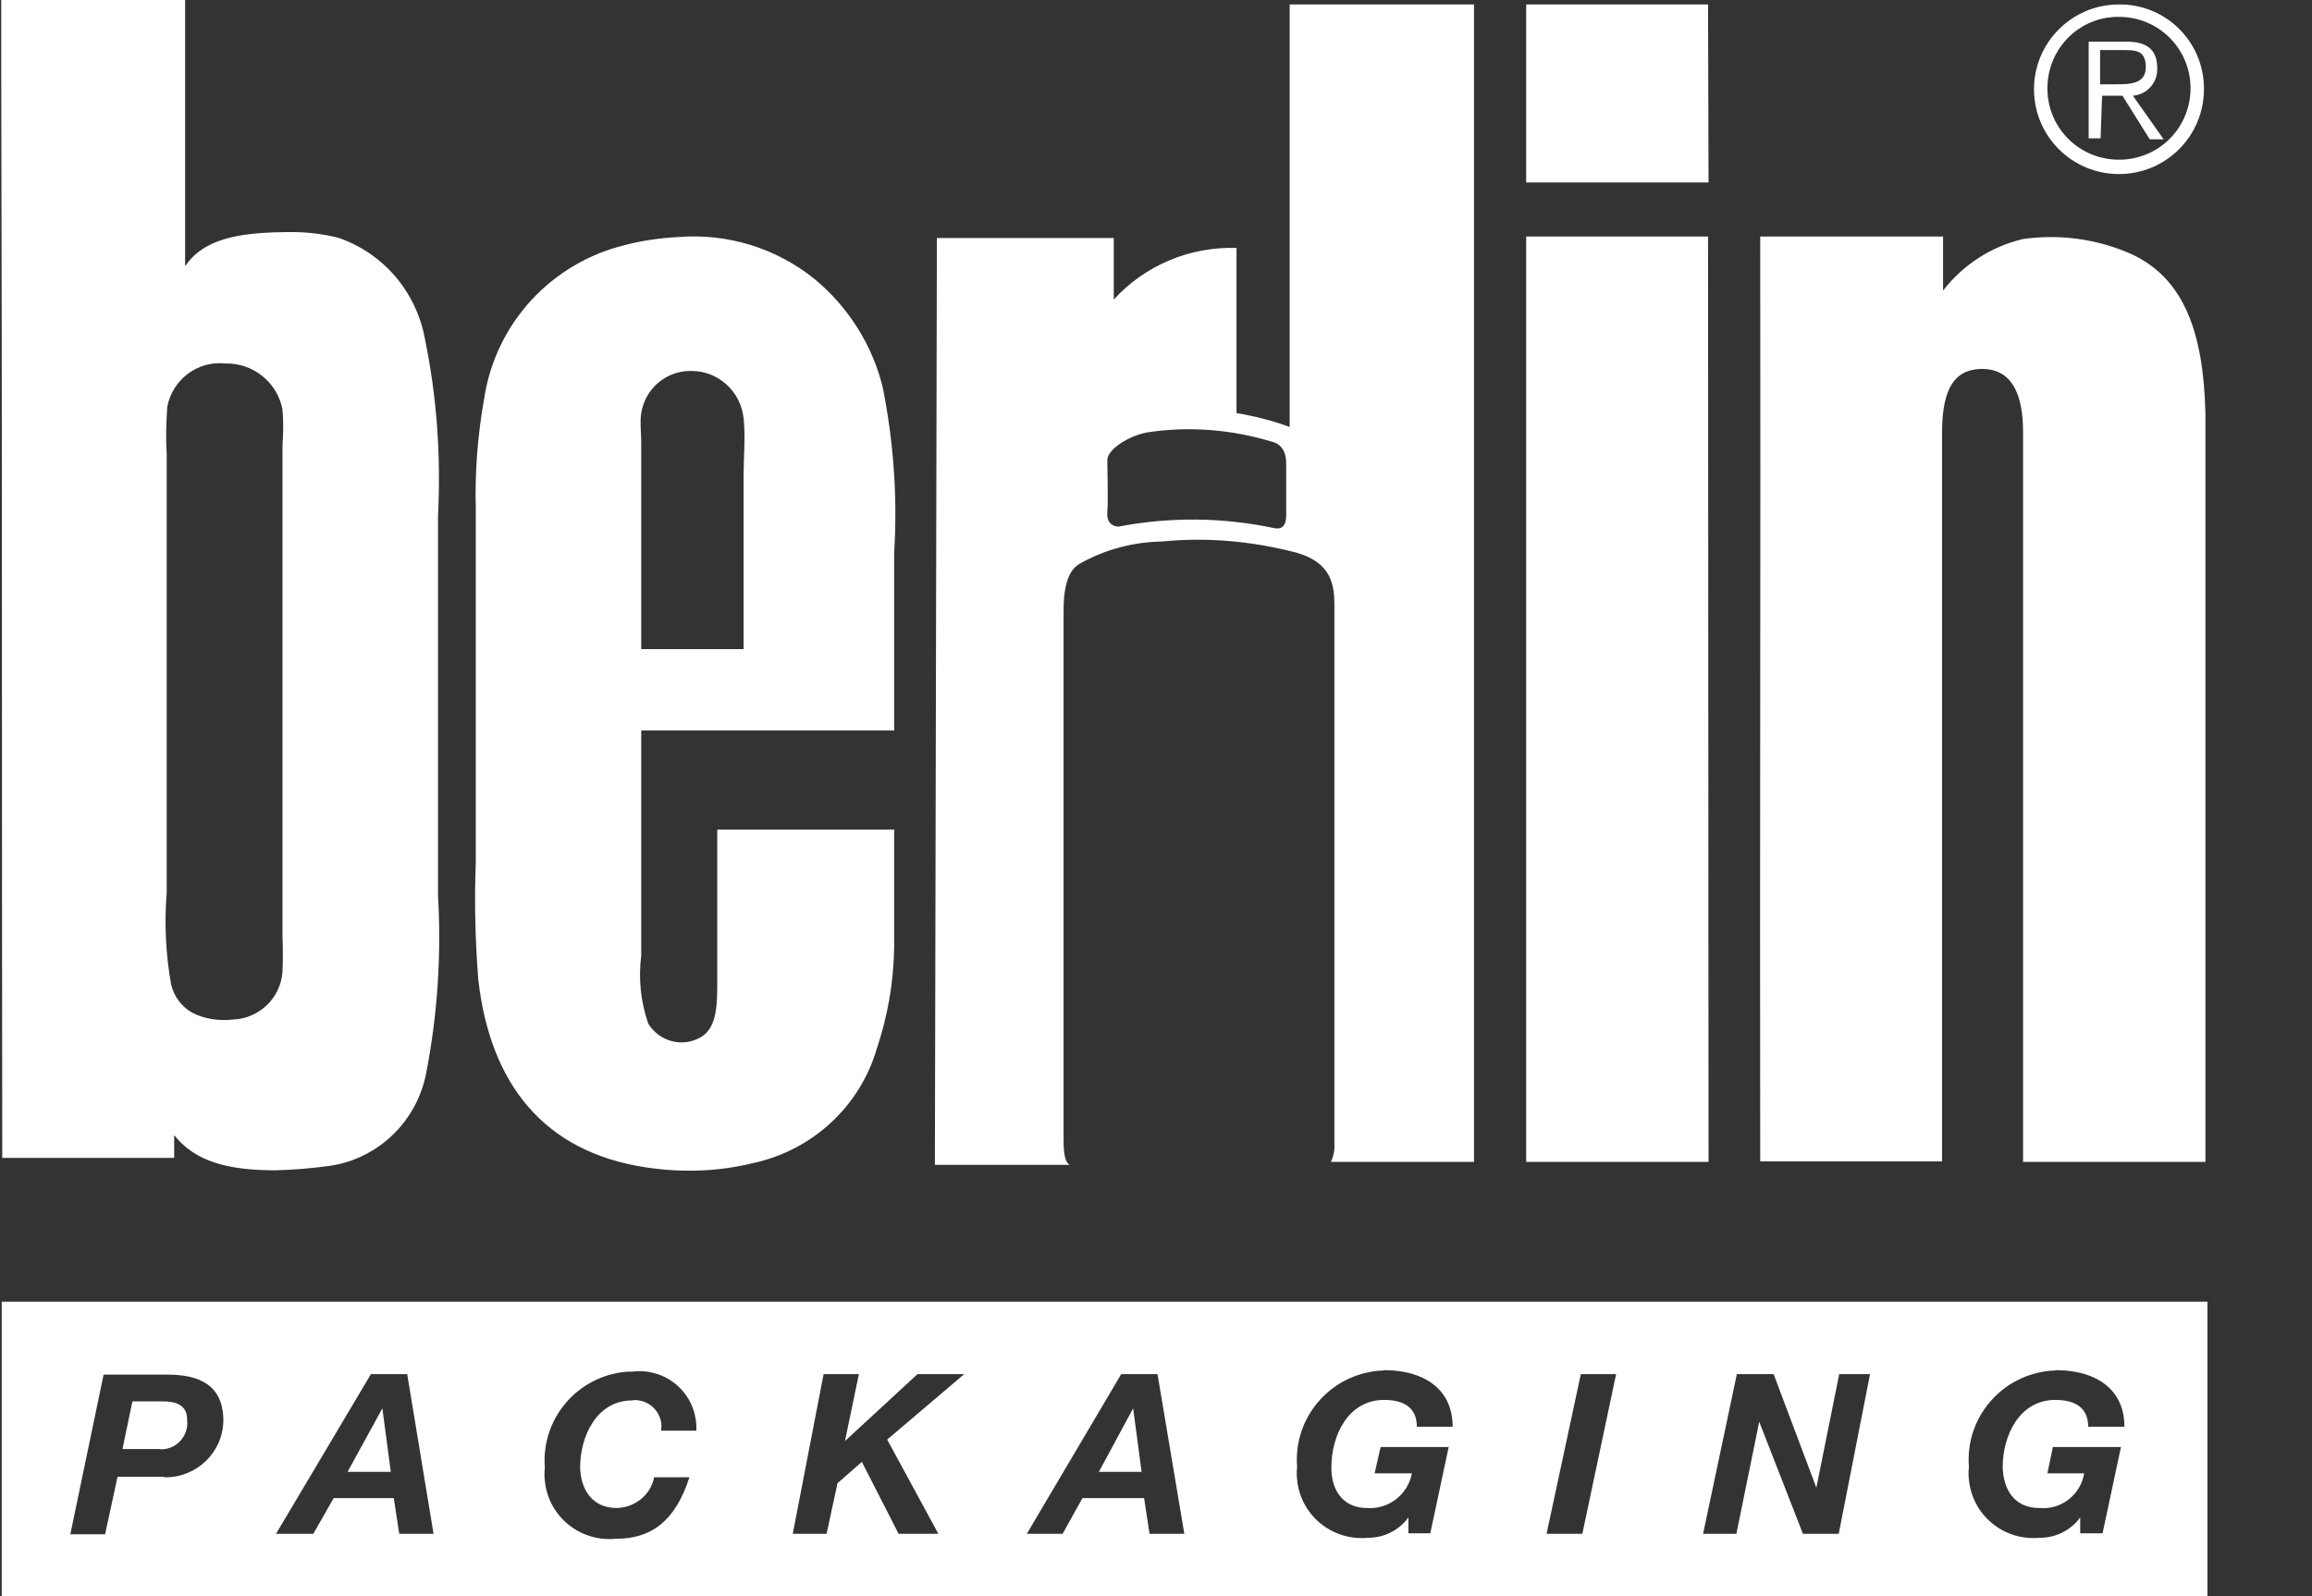 <svg width="475" height="328" viewBox="0 0 475 328" fill="none" xmlns="http://www.w3.org/2000/svg">
<rect x="0" y="0" width="475" height="328" fill="#333333" stroke="none"/>
<path d="M0.461 237.924H35.782V233.238C40.07 238.639 46.706 240.472 56.607 240.472C60.384 240.37 64.06 240.064 67.735 239.555C77.637 238.129 85.6 230.487 87.539 220.603C89.886 208.58 90.704 196.249 89.988 184.022V105.971C90.602 93.845 89.784 81.721 87.334 69.798C85.6 60.017 78.759 51.966 69.368 48.808C66.305 48.096 63.243 47.687 60.18 47.687C50.38 47.687 42.724 48.606 38.539 54.004C38.539 54.004 38.13 54.719 38.029 54.514V0H0.257V16.61C0.461 90.483 0.359 164.152 0.461 237.924ZM34.352 83.655C35.373 78.051 40.581 74.079 46.195 74.689C51.912 74.485 57.016 78.561 58.037 84.164C58.24 86.509 58.24 88.955 58.037 91.4V192.582C58.139 194.925 58.139 197.371 58.037 199.714C57.628 205.116 53.238 209.293 47.828 209.495C44.969 209.802 42.008 209.393 39.456 208.071C37.313 206.847 35.782 204.809 35.169 202.363C34.047 196.147 33.74 189.729 34.25 183.41V93.336C34.047 90.177 34.149 86.917 34.352 83.655ZM350.918 0.917H313.554V37.498H351.02L350.918 0.917ZM361.637 238.639H398.999V89.057C398.999 81.823 400.429 75.911 407.064 75.811C413.7 75.709 415.638 81.618 415.638 88.75C415.638 138.374 415.638 189.015 415.638 238.74H453.104V84.879C452.696 68.475 448.816 56.653 436.872 51.764C430.135 49.011 422.888 48.096 415.638 49.114C409.107 50.643 403.287 54.412 399.203 59.71V48.606H361.637C361.739 113.919 361.533 176.38 361.637 238.639ZM132.66 239.861C140.01 240.981 147.564 240.779 154.915 238.943C166.96 236.295 176.659 227.327 180.13 215.508C182.375 208.783 183.601 201.854 183.703 194.721C183.703 187.079 183.703 179.031 183.703 170.471H147.361V201.242C147.361 206.438 147.361 211.229 143.889 213.165C140.113 215.305 135.416 213.979 133.171 210.312C131.64 205.828 131.129 201.04 131.741 196.353V150.092C148.994 150.092 166.551 150.092 183.703 150.092V113.613C184.416 102.201 183.601 90.788 181.354 79.58C179.211 70.817 174.208 62.972 167.268 57.266C159.405 50.947 149.403 47.89 139.295 48.706C135.622 48.909 131.947 49.419 128.476 50.337C113.264 54.004 101.831 66.436 99.483 81.823C98.155 89.26 97.543 96.901 97.748 104.442V177.398C97.441 185.348 97.645 193.296 98.258 201.242C100.707 222.846 111.835 236.702 132.66 239.861ZM131.741 84.879C132.558 79.785 136.947 76.116 142.051 76.218C147.564 76.218 152.158 80.395 152.77 85.898C153.179 89.769 152.77 93.845 152.77 97.819V133.38H131.741V90.993C131.741 88.854 131.436 86.816 131.741 84.879ZM350.918 48.606H313.554C313.554 51.764 313.554 51.865 313.554 51.966V238.74H351.02L350.918 48.606ZM218.513 234.359V125.331C218.513 118.097 220.76 116.467 221.78 115.856C226.987 112.9 232.805 111.371 238.726 111.271C247.812 110.353 256.897 111.167 265.779 113.409C274.66 115.65 274.149 121.562 274.149 126.045V235.073C274.251 236.396 273.945 237.62 273.436 238.74H302.835V0.917H264.962V87.731C261.389 86.407 257.714 85.49 254.039 84.879V50.947C244.443 50.643 235.255 54.514 228.823 61.545V48.909H192.481L192.073 239.352H219.841C218.718 238.943 218.513 236.602 218.513 234.359ZM235.664 88.854C244.239 87.528 253.12 88.24 261.389 90.788C261.389 90.788 264.247 91.196 264.247 95.17V105.87C264.247 107.397 263.839 108.926 261.798 108.518C251.181 106.277 240.36 106.175 229.743 108.213C229.743 108.213 227.292 108.213 227.498 105.36C227.7 102.506 227.498 96.8 227.498 94.559C227.498 92.317 231.886 89.566 235.664 88.854ZM33.536 287.954H27.206L25.164 297.738H32.516C35.373 298.143 38.029 296.005 38.435 293.152C38.435 292.745 38.539 292.438 38.435 292.03C38.641 288.669 36.089 287.954 33.536 287.954ZM232.805 289.382L225.761 302.424H234.542L232.805 289.382ZM78.556 289.382L71.41 302.424H80.29L78.556 289.382ZM0.359 267.474V328H453.513V267.474H0.359ZM33.128 303.444H24.143L21.591 315.263H14.445L21.286 282.454H34.456C41.091 282.454 45.888 284.694 45.888 291.928C45.787 298.45 40.375 303.646 33.842 303.545C33.638 303.444 33.331 303.444 33.128 303.444ZM82.027 315.161L80.904 307.824H68.55L64.365 315.161H56.709L76.207 282.351H83.66L89.071 315.161H82.027ZM126.739 309.862C130.415 309.76 133.681 307.213 134.394 303.545H141.644C138.684 312.716 133.681 316.18 126.535 316.18C119.185 316.893 112.652 311.596 111.937 304.258C111.835 303.343 111.835 302.526 111.937 301.609C111.12 291.419 118.777 282.556 128.985 281.841C129.291 281.841 129.598 281.841 129.904 281.841C136.335 281.027 142.155 285.511 142.97 291.928C143.072 292.643 143.072 293.254 143.072 293.967H135.824C136.335 291.011 134.192 288.159 131.23 287.752C130.822 287.65 130.312 287.65 129.904 287.752C122.554 287.752 119.185 295.19 119.185 301.507C119.287 305.889 121.532 309.862 126.739 309.862ZM192.788 315.161H184.622L177.067 300.386L172.065 304.767L169.82 315.161H162.877L169.207 282.351H176.455L173.596 296.107L188.5 282.351H198.097L182.273 295.802L192.788 315.161ZM236.174 315.161L235.052 307.824H222.393L218.309 315.161H210.959L230.354 282.351H237.808L243.32 315.161H236.174ZM280.886 309.862C285.277 310.168 289.258 307.112 290.073 302.729H282.418L283.644 297.33H297.628L293.852 315.06H289.36V311.798C287.42 314.447 284.357 315.975 281.092 315.975C273.74 316.69 267.209 311.39 266.492 304.055C266.391 303.137 266.391 302.324 266.492 301.405C265.677 291.318 273.23 282.454 283.438 281.637C283.746 281.637 284.155 281.637 284.459 281.537C292.116 281.537 298.446 285.103 298.446 293.152H291.095C291.095 289.178 288.339 287.65 284.357 287.65C276.907 287.65 273.537 295.087 273.537 301.405C273.436 305.889 275.681 309.862 280.886 309.862ZM325.09 315.161H317.74L324.783 282.351H332.032L325.09 315.161ZM377.765 315.161H370.415L361.431 292.133L356.736 315.161H349.897L356.838 282.351H364.393L373.171 305.684L377.867 282.351H384.197L377.765 315.161ZM419.007 309.862C423.499 310.27 427.481 307.112 428.195 302.729H420.641L421.763 297.33H435.75L431.971 315.06H427.378V311.798C425.44 314.447 422.377 315.975 419.109 315.975C411.76 316.69 405.226 311.39 404.513 304.055C404.409 303.137 404.409 302.324 404.513 301.405C403.695 291.318 411.25 282.454 421.458 281.637C421.763 281.637 422.172 281.637 422.479 281.537C430.135 281.537 436.463 285.103 436.463 293.152H429.013C429.013 289.178 426.255 287.65 422.273 287.65C414.823 287.65 411.453 295.087 411.453 301.405C411.554 305.889 413.7 309.862 419.007 309.862ZM452.798 18.341C452.798 27.919 445.039 35.765 435.341 35.765C425.744 35.765 417.885 28.021 417.885 18.341C417.885 8.763 425.643 0.917 435.341 0.917C444.835 0.816 452.594 8.357 452.798 17.832C452.798 17.933 452.798 18.138 452.798 18.341ZM420.641 18.341C420.743 26.493 427.378 32.913 435.544 32.812C443.711 32.708 450.144 26.085 450.042 17.933C449.94 9.885 443.407 3.465 435.341 3.465C427.276 3.363 420.743 9.885 420.641 17.933C420.641 18.037 420.641 18.138 420.641 18.341ZM431.565 28.429H429.115V8.56H436.872C441.466 8.56 443.201 10.496 443.201 14.063C443.305 17.018 441.058 19.461 438.2 19.666L444.529 28.633H441.67L436.055 19.666H431.87L431.565 28.429ZM434.524 17.322C437.586 17.322 440.854 17.322 440.854 13.756C440.854 10.189 438.506 10.291 436.055 10.291H431.462V17.322H434.524Z" fill="white"/>
</svg>
